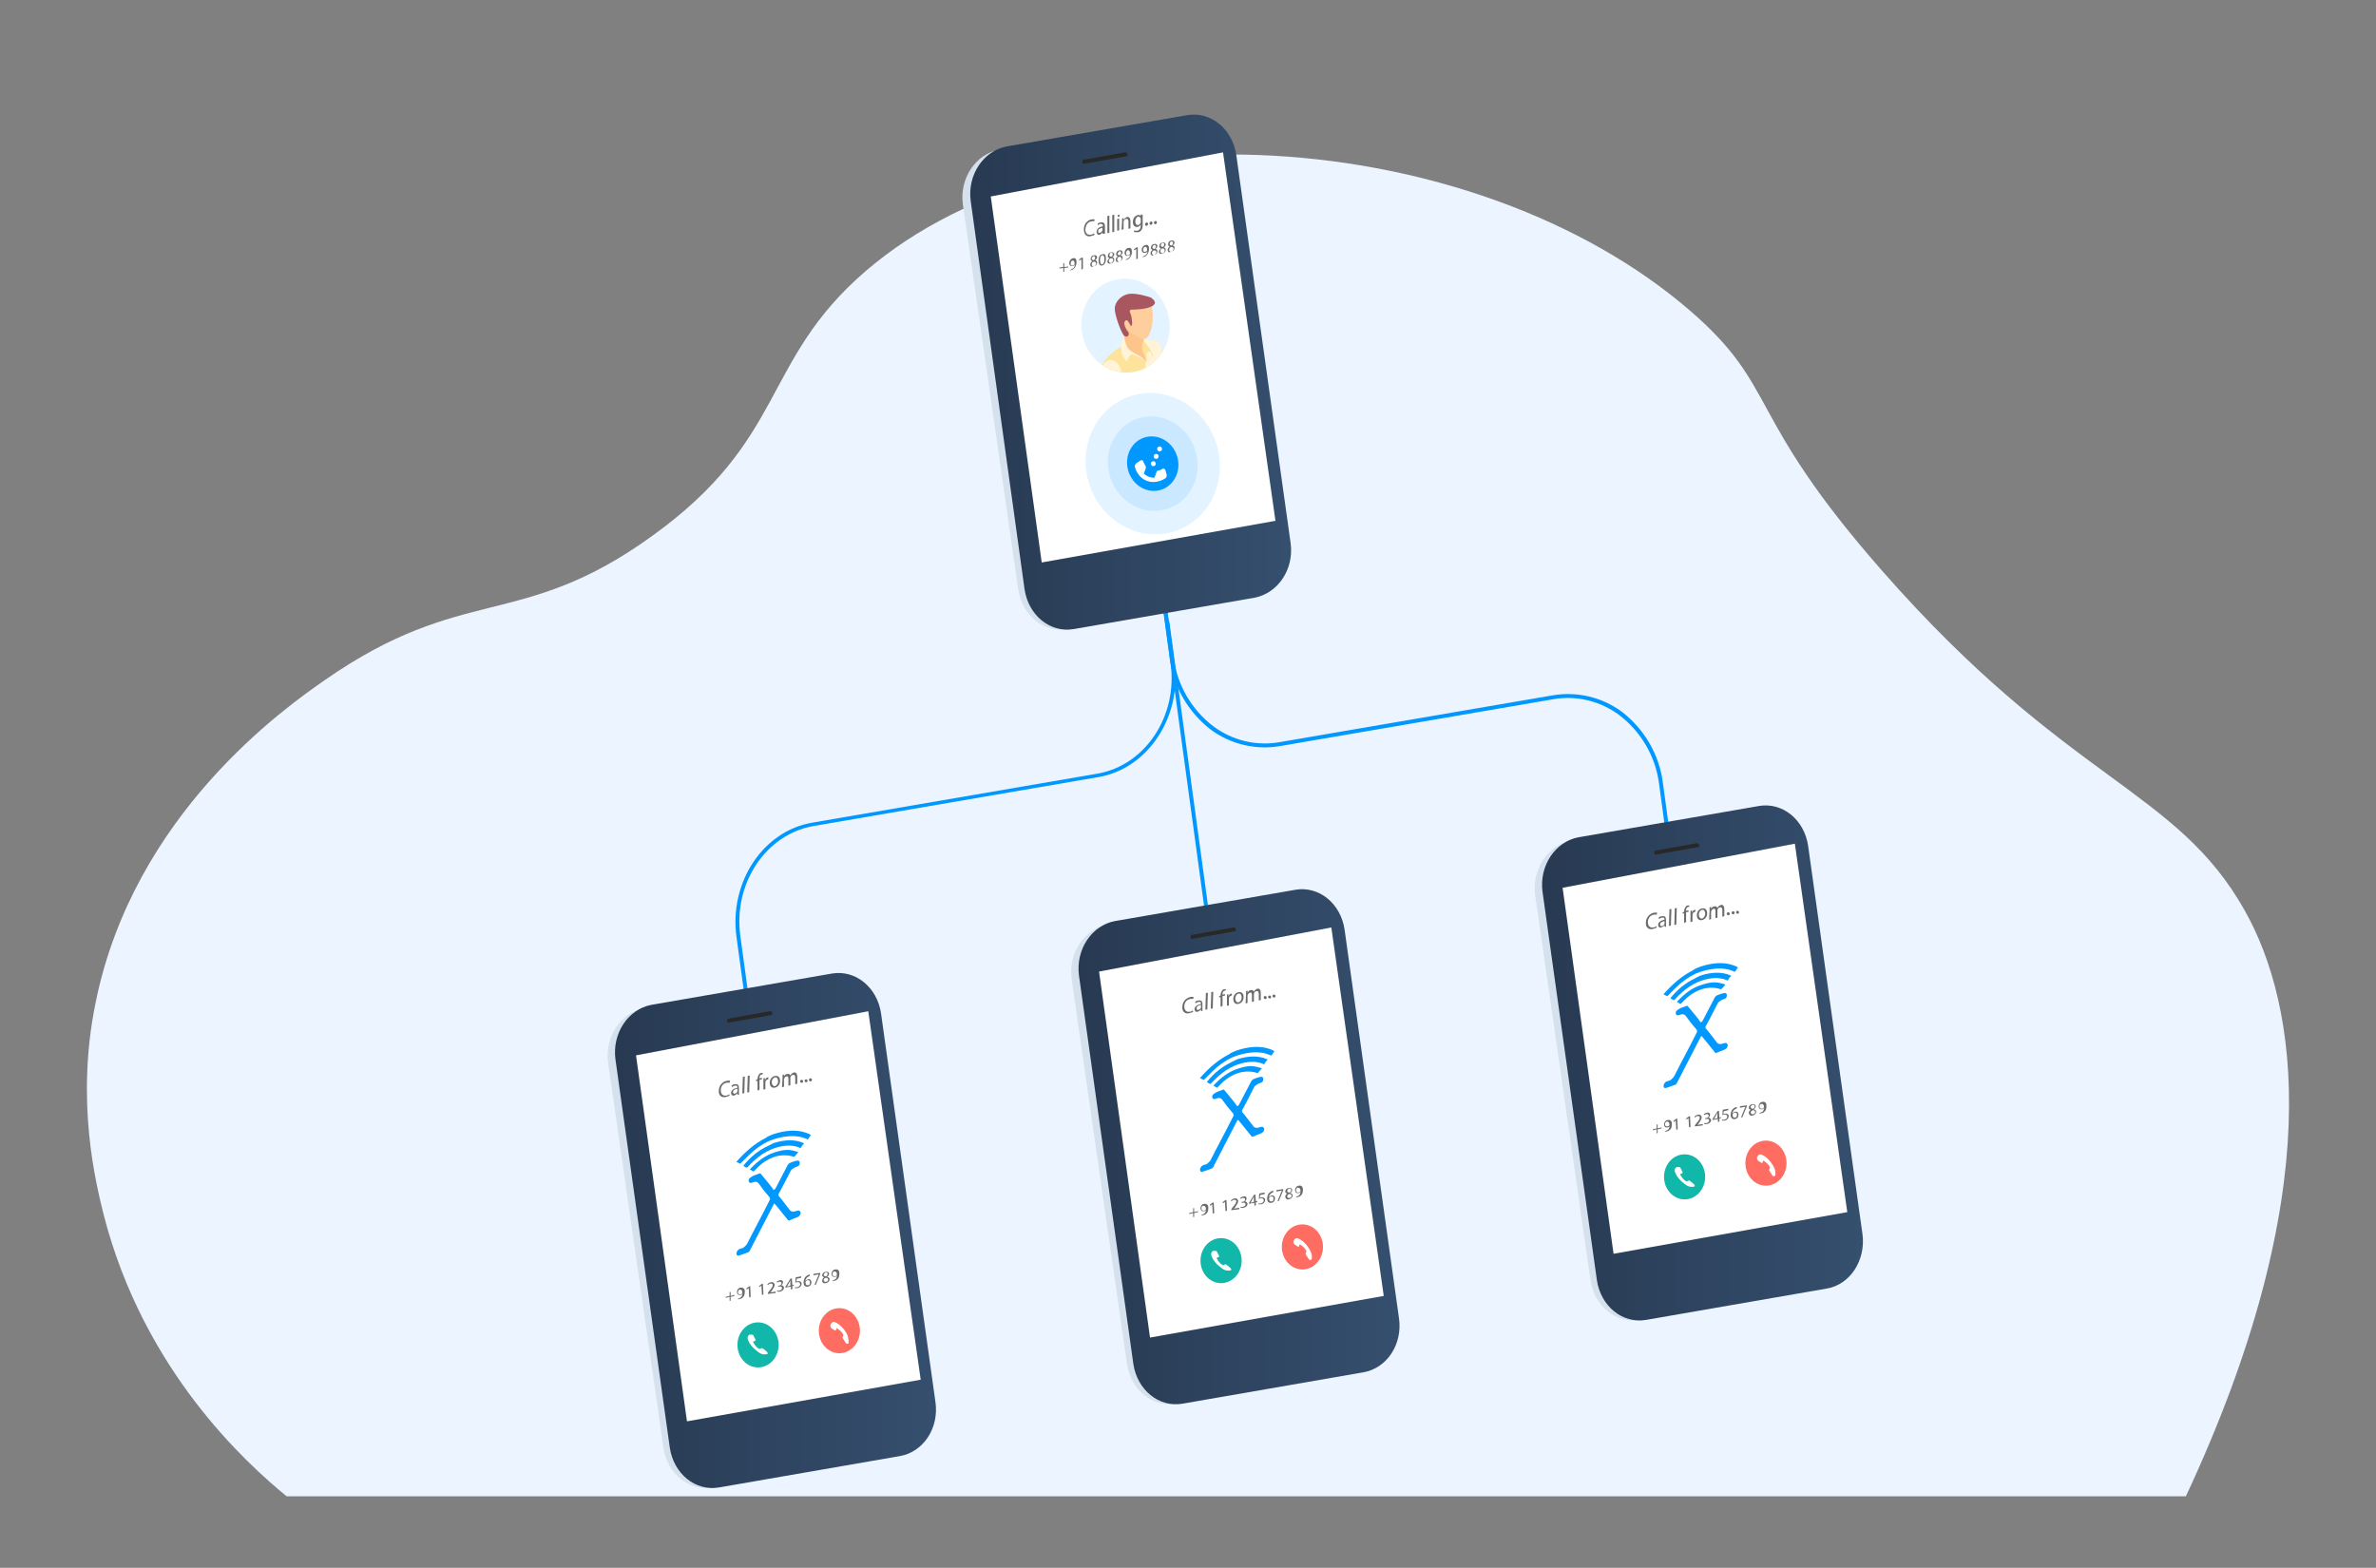 <?xml version="1.0" encoding="utf-8"?>
<!-- Generator: Adobe Illustrator 22.0.1, SVG Export Plug-In . SVG Version: 6.00 Build 0)  -->
<svg version="1.1" id="Layer_1" xmlns="http://www.w3.org/2000/svg" xmlns:xlink="http://www.w3.org/1999/xlink" x="0px" y="0px"
	 viewBox="0 0 484.9 320" style="enable-background:new 0 0 484.9 320;" xml:space="preserve">
<rect x="0" y="0" width="484.9" height="320" fill="#808080" stroke="none"/>
<style type="text/css">
	.st0{fill:none;}
	.st1{fill:#EBF4FF;}
	.st2{fill:#D6E1EE;}
	.st3{fill:#FAFCFF;}
	.st4{fill:#88CFFD;}
	.st5{fill:#FCB9E3;}
	.st6{fill:#0098FF;}
	.st7{fill:#FFFFFF;}
	.st8{fill:#FFD665;}
	.st9{fill:url(#SVGID_1_);}
	.st10{fill:#11B7A9;}
	.st11{fill:#FF6C62;}
	.st12{fill:#0298FE;}
	.st13{fill:#6B6B6B;}
	.st14{fill:#282828;}
	.st15{fill:url(#SVGID_2_);}
	.st16{fill:url(#SVGID_3_);}
	.st17{fill:url(#SVGID_4_);}
	.st18{opacity:0.11;fill:#0098FF;enable-background:new    ;}
	.st19{fill:#FFFFFF;stroke:#FFFFFF;stroke-width:0.239;stroke-miterlimit:10;}
	.st20{clip-path:url(#SVGID_6_);}
	.st21{clip-path:url(#SVGID_8_);}
	.st22{fill:#AFC8F0;}
	.st23{fill:#192535;}
	.st24{fill:#FEE39D;}
	.st25{fill:#FFF4D7;}
	.st26{fill:#FD8E87;}
	.st27{fill:#FEC58A;}
	.st28{fill:#FECE9C;}
	.st29{fill:#A85660;}
</style>
<g id="Layer_2_2_">
	<g id="Layer_1-2_1_">
		<polyline class="st0" points="0,320 0,0 484.9,0 484.9,320 		"/>
		<path class="st1" d="M58.5,305.4h387.6c29.1-62.3,22.8-100.3,12.1-119.4c-14-25.1-36.1-26.2-74-69.4c-28.3-32.2-21-37.4-39.3-53.2
			c-43.8-37.8-126.6-43.8-168.2-8.1c-21.5,18.5-15.9,34.3-43.9,54.3c-26.6,19.1-38.2,9.5-66.5,29.2c-7.9,5.5-39,27.2-46.8,65.9
			c-4.1,20,0,36.6,1.7,43.4C29.4,279.8,50.2,298.6,58.5,305.4z"/>
	</g>
</g>
<path class="st6" d="M157.3,242.6l-7-51.4c-1.5-11.1,5.4-21.6,15.5-23.3l58.2-10c9.7-1.7,16.4-11.7,14.9-22.5l-3.5-25.5l0.8-0.1
	l3.5,25.5c1.5,11.1-5.5,21.6-15.5,23.3l-58.2,10c-9.7,1.7-16.4,11.7-14.9,22.5l7,51.4L157.3,242.6z"/>
<path class="st6" d="M345.4,210.2l-6.8-50.1c-0.7-5.7-3.7-10.8-8.2-14.2c-3.8-2.8-8.6-4-13.3-3.2l-56,9.6c-4.9,0.8-9.9-0.4-13.9-3.3
	c-4.7-3.6-7.8-8.9-8.5-14.8l-3.3-24.3l0.8-0.1l3.3,24.3c0.7,5.7,3.7,10.8,8.2,14.2c3.8,2.8,8.6,4,13.3,3.2l56-9.6
	c4.9-0.8,9.9,0.4,13.9,3.3c4.7,3.6,7.8,8.9,8.5,14.8l6.8,50.1L345.4,210.2z"/>
<path class="st2" d="M182.3,297.2l-36.9,6.4c-4.8,0.8-9.2-2.8-10-8.1l-11.3-78.6c-0.7-5.3,2.6-10.2,7.3-11.1l36.9-6.4
	c4.8-0.8,9.2,2.8,10,8.1l11.3,78.6C190.4,291.5,187.1,296.4,182.3,297.2z"/>
<path class="st7" d="M254.6,118.1l-36.9,6.4c-4.8,0.8-9.2-2.8-10-8.1l-5.6-40.8c-0.7-5.3,2.6-10.2,7.3-11.1l36.9-6.4
	c4.8-0.8,9.2,2.8,10,8.1l5.6,40.8C262.7,112.3,259.4,117.3,254.6,118.1z"/>
<path class="st8" d="M223.6,97.7c-3.8-3.8-6.2-8.8-6.8-14.1c-0.4-2.8,0.8-5.7,3.1-7.4l0.5-0.3c1-0.7,2.3-0.5,3.1,0.3l4,4.2
	c0.8,0.9,1,2.3,0.3,3.4l-1.9,2.9c0.5,1.9,1.6,3.7,3,5.1L229,92c0.5,0.5,1,0.9,1.5,1.2l0.2,0.1c1.6,1.1,3.4,1.6,5.3,1.7l1.9-2.9
	c0.6-1,2-1.4,3-0.7l4.9,2.9c1,0.7,1.5,1.9,1.2,3.1l-0.1,0.6c-0.6,2.7-2.7,4.9-5.4,5.5l-0.4,0.1c-4.8,0.8-9.8-0.3-13.8-3l-0.3-0.2
	c-1.1-0.7-2.1-1.5-3-2.4L223.6,97.7z"/>
<linearGradient id="SVGID_1_" gradientUnits="userSpaceOnUse" x1="125.55" y1="251.219" x2="191.049" y2="251.219">
	<stop  offset="1.200000e-03" style="stop-color:#283A52"/>
	<stop  offset="1" style="stop-color:#354F6E"/>
</linearGradient>
<path class="st9" d="M183.6,297.2l-36.9,6.4c-4.8,0.8-9.2-2.8-10-8.1l-11.1-79.3c-0.7-5.3,2.6-10.2,7.3-11.1l36.9-6.4
	c4.8-0.8,9.2,2.8,10,8.1l11.1,79.3C191.7,291.5,188.4,296.4,183.6,297.2z"/>
<path class="st7" d="M187.9,281.6l-47.7,8.5l-10.4-74.7l47.4-9L187.9,281.6z"/>
<rect x="244.6" y="126.3" transform="matrix(0.991 -0.135 0.135 0.991 -21.622 34.737)" class="st6" width="0.8" height="100.6"/>
<ellipse class="st10" cx="154.7" cy="274.5" rx="4.2" ry="4.6"/>
<ellipse class="st11" cx="171.3" cy="271.6" rx="4.2" ry="4.6"/>
<path class="st7" d="M172.9,272.4c-0.6-1.2-1.5-2.1-2.4-2.5c-0.3-0.2-0.7-0.1-0.9,0.3c0,0,0,0.1-0.1,0.1l0,0.1
	c-0.1,0.2,0,0.4,0.1,0.6c0,0,0,0,0.1,0.1l0.6,0.4c0.1,0.1,0.2,0.1,0.3,0c0,0,0-0.1,0-0.1l0.1-0.2c0,0,0-0.1,0.1-0.1c0,0,0,0,0,0
	c0.5,0.3,1,0.7,1.3,1.3c0,0.1,0,0.1,0,0.2l-0.1,0.2c-0.1,0.2,0,0.4,0.1,0.5l0.5,0.8c0,0,0,0,0.1,0.1c0.1,0.1,0.3,0.1,0.4,0l0.1-0.1
	C173.2,273.5,173.1,272.9,172.9,272.4z"/>
<path class="st7" d="M156.4,276.4l0.1,0c0.2,0,0.2-0.2,0.1-0.4c0,0,0,0-0.1-0.1l-0.7-0.6c-0.1-0.1-0.3-0.2-0.5-0.1l-0.2,0.1
	c-0.1,0-0.1,0-0.2,0c-0.5-0.3-0.9-0.8-1.2-1.4c0,0,0,0,0,0c0,0,0-0.1,0.1-0.1l0.2-0.1c0,0,0.1,0,0.1,0c0.1-0.1,0.1-0.2,0.1-0.3
	l-0.4-0.7c0,0,0,0,0-0.1c-0.1-0.2-0.3-0.2-0.5-0.2l-0.1,0c-0.1,0-0.1,0-0.2,0c-0.3,0.1-0.5,0.5-0.4,0.9c0.3,1,1.1,1.9,2.2,2.7
	C155.3,276.4,155.9,276.5,156.4,276.4z"/>
<g>
	<path class="st12" d="M161.8,248.8c-0.2,0.1-0.5,0.2-0.7,0.3c-0.1,0.1-0.2,0-0.3-0.1c-0.9-1.1-1.8-2.2-2.6-3.2c0,0-0.1-0.1-0.1-0.1
		c-0.1-0.1-0.1,0-0.2,0.1c0,0.1-0.1,0.1-0.1,0.2c-1.6,3.1-3.2,6.2-4.8,9.3c-0.1,0.2-0.2,0.2-0.3,0.3c-0.6,0.2-1.1,0.4-1.7,0.6
		c-0.5,0.2-0.7,0-0.7-0.4c0-0.3,0.3-0.8,0.7-0.9c0.3-0.1,0.5-0.1,0.8-0.3c0.2-0.2,0.4-0.4,0.6-0.6c1.5-3,3.1-5.9,4.6-8.9
		c0.2-0.3,0.2-0.6,0-0.8c-0.8-0.9-1.5-1.8-2.2-2.8c-0.3-0.3-0.6-0.4-1.1-0.2c-0.1,0-0.2,0.1-0.3,0.1c-0.3,0.1-0.5,0-0.6-0.3
		c-0.1-0.3,0.1-0.6,0.4-0.8c0.2-0.1,0.3-0.2,0.5-0.3c0.4-0.2,0.9-0.3,1.3-0.5c0.1,0,0.2,0,0.2,0c0.8,1,1.7,2,2.5,3.1c0,0,0,0,0,0.1
		c0.2,0.2,0.4,0.2,0.6-0.2c0.8-1.6,1.7-3.2,2.5-4.8c0.1-0.1,0.2-0.2,0.3-0.3c0.5-0.2,1-0.4,1.5-0.5c0.4-0.1,0.7,0.1,0.6,0.6
		c0,0.3-0.2,0.5-0.5,0.6c-0.2,0.1-0.4,0.1-0.7,0.3c-0.3,0.2-0.6,0.4-0.7,0.7c-0.8,1.5-1.5,3-2.3,4.4c-0.2,0.3-0.2,0.5,0,0.7
		c0.8,0.9,1.5,1.9,2.2,2.8c0.3,0.3,0.6,0.4,1.2,0.2c0.1,0,0.2-0.1,0.4-0.1c0.3-0.1,0.6,0.1,0.6,0.5c0,0.3-0.3,0.7-0.6,0.8
		C162.3,248.6,162,248.7,161.8,248.8z"/>
	<path class="st12" d="M157.8,231.5c2.4-0.8,4.7-1,6.7-0.3c0.3,0.1,0.6,0.2,0.9,0.4c0.1,0.1,0.1,0.1,0,0.2c-0.2,0.2-0.3,0.4-0.4,0.6
		c-0.1,0.1-0.2,0.2-0.3,0.1c-1.1-0.5-2.3-0.7-3.6-0.6c-1.4,0.1-2.7,0.4-4.2,1c-1.5,0.7-2.9,1.7-4.2,3c-0.5,0.5-1,1-1.5,1.5
		c-0.1,0.1-0.1,0.1-0.2,0.1c-0.2-0.1-0.4-0.2-0.6-0.3c-0.1,0-0.1-0.1,0-0.2c1.7-1.9,3.6-3.6,5.8-4.7
		C156.7,231.9,157.3,231.7,157.8,231.5z"/>
	<path class="st12" d="M157.9,233.3c2.2-0.7,4.3-0.8,6.1,0c0.1,0,0.1,0.1,0,0.2c-0.2,0.2-0.4,0.4-0.5,0.7c-0.1,0.1-0.1,0.1-0.2,0.1
		c-1.3-0.6-2.8-0.6-4.4-0.2c-2.4,0.6-4.4,2-6.3,4.1c-0.1,0.1-0.2,0.2-0.3,0.1c-0.2-0.1-0.4-0.2-0.5-0.3c-0.1,0-0.1-0.1,0-0.2
		c1.4-1.7,3-3,4.9-3.9C157.1,233.7,157.5,233.5,157.9,233.3z"/>
	<path class="st12" d="M158.1,235.2c0.9-0.3,1.8-0.5,2.6-0.5c0.8,0,1.4,0.2,2.1,0.4c0.1,0,0.1,0.1,0,0.2c-0.2,0.2-0.4,0.5-0.6,0.7
		c-0.1,0.1-0.1,0.1-0.2,0.1c-0.9-0.3-1.9-0.4-3.1-0.2c-1.5,0.3-3,1.1-4.3,2.4c-0.2,0.2-0.5,0.5-0.7,0.7c-0.1,0.1-0.1,0.1-0.2,0.1
		c-0.2-0.1-0.4-0.3-0.6-0.4c-0.1,0-0.1-0.1,0-0.1C154.6,237,156.2,235.8,158.1,235.2z"/>
</g>
<g>
	<path class="st13" d="M148.9,223.6c-0.1,0.1-0.4,0.2-0.8,0.3c-0.8,0.2-1.5-0.3-1.4-1.3c0-1,0.7-1.8,1.6-2c0.4-0.1,0.6,0,0.7,0
		l-0.1,0.4c-0.1,0-0.4-0.1-0.6,0c-0.7,0.1-1.2,0.7-1.2,1.5c0,0.8,0.4,1.2,1.1,1.1c0.2,0,0.5-0.1,0.6-0.3L148.9,223.6z"/>
	<path class="st13" d="M150.5,223.4l0-0.3l0,0c-0.1,0.2-0.4,0.4-0.7,0.5c-0.4,0.1-0.6-0.2-0.6-0.5c0-0.6,0.5-0.9,1.3-1.1l0,0
		c0-0.2,0-0.5-0.5-0.4c-0.2,0-0.4,0.1-0.6,0.3l-0.1-0.3c0.2-0.2,0.4-0.3,0.7-0.3c0.7-0.1,0.8,0.3,0.8,0.8l0,0.9c0,0.2,0,0.4,0,0.5
		L150.5,223.4z M150.5,222.2c-0.4,0.1-0.9,0.2-0.9,0.7c0,0.3,0.2,0.4,0.4,0.3c0.3-0.1,0.5-0.3,0.5-0.5c0,0,0-0.1,0-0.1L150.5,222.2z
		"/>
	<path class="st13" d="M151.6,219.8l0.4-0.1l-0.1,3.4l-0.4,0.1L151.6,219.8z"/>
	<path class="st13" d="M152.6,219.6l0.4-0.1l-0.1,3.4l-0.4,0.1L152.6,219.6z"/>
	<path class="st13" d="M154.6,222.6l0-2l-0.3,0.1l0-0.3l0.3-0.1l0-0.1c0-0.3,0.1-0.6,0.3-0.9c0.1-0.2,0.3-0.3,0.5-0.3
		c0.1,0,0.3,0,0.3,0l-0.1,0.3c-0.1,0-0.1,0-0.2,0c-0.3,0.1-0.4,0.4-0.4,0.7l0,0.1l0.5-0.1l0,0.3l-0.5,0.1l0,2L154.6,222.6z"/>
	<path class="st13" d="M155.8,220.8c0-0.3,0-0.5,0-0.7l0.3-0.1l0,0.5l0,0c0.1-0.3,0.3-0.6,0.6-0.6c0,0,0.1,0,0.1,0l0,0.4
		c0,0-0.1,0-0.1,0c-0.3,0.1-0.5,0.3-0.5,0.6c0,0.1,0,0.1,0,0.2l0,1.2l-0.4,0.1L155.8,220.8z"/>
	<path class="st13" d="M159.2,220.6c0,0.9-0.6,1.3-1.1,1.4c-0.6,0.1-1-0.3-1-1c0-0.8,0.5-1.3,1.1-1.4
		C158.8,219.5,159.2,219.9,159.2,220.6z M157.5,220.9c0,0.5,0.3,0.8,0.6,0.8c0.4-0.1,0.7-0.5,0.7-1c0-0.4-0.2-0.9-0.6-0.8
		C157.7,220,157.5,220.5,157.5,220.9z"/>
	<path class="st13" d="M159.7,220c0-0.2,0-0.4,0-0.6l0.3-0.1l0,0.4l0,0c0.1-0.2,0.3-0.5,0.7-0.5c0.3-0.1,0.5,0.1,0.6,0.3l0,0
		c0.1-0.1,0.2-0.3,0.2-0.3c0.1-0.1,0.3-0.2,0.5-0.3c0.3-0.1,0.7,0.1,0.7,0.9l0,1.4l-0.4,0.1l0-1.3c0-0.4-0.1-0.7-0.5-0.6
		c-0.2,0-0.4,0.2-0.5,0.5c0,0.1,0,0.1,0,0.2l0,1.4l-0.4,0.1l0-1.4c0-0.4-0.1-0.6-0.4-0.5c-0.2,0-0.4,0.3-0.5,0.5c0,0.1,0,0.1,0,0.2
		l0,1.4l-0.4,0.1L159.7,220z"/>
	<path class="st13" d="M163.3,220.7c0-0.2,0.1-0.3,0.3-0.3s0.3,0.1,0.3,0.3c0,0.2-0.1,0.3-0.3,0.3
		C163.4,221,163.3,220.9,163.3,220.7z"/>
	<path class="st13" d="M164.2,220.6c0-0.2,0.1-0.3,0.3-0.3c0.2,0,0.3,0.1,0.3,0.3c0,0.2-0.1,0.3-0.3,0.3
		C164.3,220.9,164.2,220.7,164.2,220.6z"/>
	<path class="st13" d="M165.1,220.4c0-0.2,0.1-0.3,0.3-0.3c0.2,0,0.3,0.1,0.3,0.3c0,0.2-0.1,0.3-0.3,0.3
		C165.2,220.7,165.1,220.6,165.1,220.4z"/>
</g>
<g>
	<path class="st13" d="M149.1,263.7l0,0.8l0.8-0.2l0,0.2l-0.8,0.2l0,0.8l-0.2,0l0-0.8l-0.8,0.2l0-0.2l0.8-0.2l0-0.8L149.1,263.7z"/>
	<path class="st13" d="M150.5,265.1c0.1,0,0.1,0,0.3-0.1c0.2-0.1,0.4-0.2,0.5-0.3c0.1-0.2,0.2-0.4,0.3-0.7l0,0
		c-0.1,0.2-0.3,0.3-0.5,0.3c-0.4,0.1-0.7-0.2-0.7-0.6c0-0.4,0.3-0.9,0.8-0.9s0.8,0.2,0.8,0.8c0,0.5-0.1,0.9-0.3,1.1
		c-0.2,0.2-0.4,0.4-0.7,0.4c-0.1,0-0.2,0.1-0.3,0.1L150.5,265.1z M150.6,263.8c0,0.3,0.2,0.4,0.5,0.4c0.2,0,0.4-0.2,0.4-0.3
		c0,0,0-0.1,0-0.1c0-0.4-0.2-0.6-0.5-0.6C150.8,263.2,150.6,263.5,150.6,263.8z"/>
	<path class="st13" d="M152.8,262.9L152.8,262.9l-0.4,0.3l-0.1-0.2l0.5-0.4l0.3-0.1l0.1,2.2l-0.3,0.1L152.8,262.9z"/>
	<path class="st13" d="M155.4,262.4L155.4,262.4l-0.4,0.3l-0.1-0.2l0.5-0.4l0.3-0.1l0.1,2.2l-0.3,0.1L155.4,262.4z"/>
	<path class="st13" d="M156.7,264.1l0-0.2l0.2-0.3c0.6-0.7,0.8-1,0.8-1.3c0-0.2-0.1-0.4-0.5-0.3c-0.2,0-0.4,0.2-0.5,0.3l-0.1-0.2
		c0.2-0.2,0.4-0.3,0.7-0.4c0.5-0.1,0.7,0.2,0.8,0.5c0,0.4-0.3,0.8-0.7,1.4l-0.2,0.2l0,0l1.1-0.2l0,0.3L156.7,264.1z"/>
	<path class="st13" d="M158.6,263.4c0.1,0,0.3,0.1,0.5,0c0.4-0.1,0.5-0.3,0.5-0.5c0-0.3-0.3-0.4-0.6-0.3l-0.2,0l0-0.2l0.2,0
		c0.2,0,0.5-0.2,0.5-0.5c0-0.2-0.1-0.3-0.4-0.3c-0.2,0-0.4,0.1-0.5,0.2l-0.1-0.2c0.1-0.1,0.4-0.2,0.6-0.3c0.5-0.1,0.7,0.1,0.7,0.4
		c0,0.2-0.1,0.5-0.4,0.6l0,0c0.3,0,0.5,0.2,0.6,0.5c0,0.4-0.3,0.7-0.8,0.8c-0.3,0.1-0.5,0-0.6,0L158.6,263.4z"/>
	<path class="st13" d="M161.4,263.2l0-0.6l-1.1,0.2l0-0.2l1-1.6l0.3-0.1l0.1,1.4l0.3-0.1l0,0.2l-0.3,0.1l0,0.6L161.4,263.2z
		 M161.3,262.4l0-0.7c0-0.1,0-0.2,0-0.4l0,0c-0.1,0.1-0.1,0.3-0.2,0.4l-0.5,0.9l0,0L161.3,262.4z"/>
	<path class="st13" d="M163.5,260.8l-0.9,0.2l-0.1,0.6c0.1,0,0.1,0,0.2-0.1c0.2,0,0.4,0,0.5,0c0.2,0.1,0.4,0.2,0.4,0.5
		c0,0.4-0.3,0.8-0.8,0.9c-0.3,0-0.5,0-0.6,0l0.1-0.2c0.1,0,0.3,0.1,0.5,0c0.3-0.1,0.5-0.3,0.5-0.6c0-0.3-0.2-0.5-0.7-0.4
		c-0.1,0-0.2,0.1-0.3,0.1l0.1-1.1l1.1-0.2L163.5,260.8z"/>
	<path class="st13" d="M165.3,260.4c-0.1,0-0.1,0-0.2,0.1c-0.5,0.2-0.7,0.6-0.8,1l0,0c0.1-0.2,0.3-0.3,0.6-0.4
		c0.4-0.1,0.7,0.2,0.7,0.6c0,0.4-0.2,0.8-0.7,0.9c-0.5,0.1-0.9-0.2-0.9-0.8c0-0.4,0.1-0.8,0.3-1.1c0.2-0.2,0.4-0.4,0.7-0.5
		c0.1,0,0.2-0.1,0.2-0.1L165.3,260.4z M165.3,261.7c0-0.3-0.2-0.5-0.5-0.4c-0.2,0-0.4,0.2-0.4,0.4c0,0,0,0.1,0,0.1
		c0,0.4,0.2,0.6,0.6,0.5C165.2,262.3,165.3,262.1,165.3,261.7z"/>
	<path class="st13" d="M167.4,259.8l0,0.2l-0.9,2.2l-0.3,0.1l0.9-2.2l0,0l-1.1,0.2l0-0.3L167.4,259.8z"/>
	<path class="st13" d="M167.8,261.4c0-0.3,0.1-0.5,0.4-0.7l0,0c-0.3-0.1-0.4-0.2-0.4-0.4c0-0.4,0.3-0.7,0.7-0.7
		c0.5-0.1,0.7,0.1,0.7,0.4c0,0.2-0.1,0.4-0.4,0.6l0,0c0.3,0.1,0.5,0.2,0.5,0.5c0,0.4-0.3,0.7-0.8,0.8
		C168.1,262,167.8,261.8,167.8,261.4z M169,261.2c0-0.3-0.2-0.4-0.5-0.4c-0.3,0.1-0.4,0.3-0.4,0.5c0,0.2,0.2,0.4,0.5,0.3
		C168.9,261.6,169,261.4,169,261.2z M168.1,260.2c0,0.2,0.2,0.3,0.5,0.3c0.2-0.1,0.3-0.3,0.3-0.5c0-0.2-0.1-0.3-0.4-0.3
		C168.2,259.9,168.1,260,168.1,260.2z"/>
	<path class="st13" d="M169.8,261.4c0.1,0,0.1,0,0.3-0.1c0.2-0.1,0.4-0.2,0.5-0.3c0.1-0.2,0.2-0.4,0.3-0.7l0,0
		c-0.1,0.2-0.3,0.3-0.5,0.3c-0.4,0.1-0.7-0.2-0.7-0.6c0-0.4,0.3-0.9,0.8-0.9c0.5-0.1,0.8,0.2,0.8,0.8c0,0.5-0.1,0.9-0.3,1.1
		c-0.2,0.2-0.4,0.4-0.7,0.4c-0.1,0-0.2,0.1-0.3,0.1L169.8,261.4z M169.9,260.1c0,0.3,0.2,0.4,0.5,0.4c0.2,0,0.4-0.2,0.4-0.3
		c0,0,0-0.1,0-0.1c0-0.4-0.2-0.6-0.5-0.6C170,259.5,169.9,259.8,169.9,260.1z"/>
</g>
<path class="st14" d="M157.1,206.4l-8.4,1.5c-0.2,0-0.4,0.2-0.3,0.5l0,0c0,0.2,0.2,0.4,0.5,0.3l8.4-1.5c0.2,0,0.4-0.2,0.3-0.5l0,0
	C157.6,206.5,157.4,206.3,157.1,206.4z"/>
<path class="st2" d="M276.9,280.1l-36.9,6.4c-4.8,0.8-9.2-2.8-10-8.1l-11.3-78.6c-0.7-5.3,2.6-10.2,7.3-11.1l36.9-6.4
	c4.8-0.8,9.2,2.8,10,8.1l11.3,78.6C285,274.4,281.7,279.3,276.9,280.1z"/>
<linearGradient id="SVGID_2_" gradientUnits="userSpaceOnUse" x1="220.139" y1="234.107" x2="285.638" y2="234.107">
	<stop  offset="1.200000e-03" style="stop-color:#283A52"/>
	<stop  offset="1" style="stop-color:#354F6E"/>
</linearGradient>
<path class="st15" d="M278.2,280.1l-36.9,6.4c-4.8,0.8-9.2-2.8-10-8.1l-11.1-79.3c-0.7-5.3,2.6-10.2,7.3-11.1l36.9-6.4
	c4.8-0.8,9.2,2.8,10,8.1l11.1,79.3C286.3,274.4,283,279.3,278.2,280.1z"/>
<path class="st7" d="M282.4,264.5l-47.7,8.5l-10.4-74.7l47.4-9L282.4,264.5z"/>
<ellipse class="st10" cx="249.2" cy="257.3" rx="4.2" ry="4.6"/>
<ellipse class="st11" cx="265.8" cy="254.5" rx="4.2" ry="4.6"/>
<path class="st7" d="M267.4,255.3c-0.6-1.2-1.5-2.1-2.4-2.5c-0.3-0.2-0.7-0.1-0.9,0.3c0,0,0,0.1-0.1,0.1l0,0.1
	c-0.1,0.2,0,0.4,0.1,0.6c0,0,0,0,0.1,0.1l0.6,0.4c0.1,0.1,0.2,0.1,0.3,0c0,0,0-0.1,0-0.1l0.1-0.2c0,0,0-0.1,0.1-0.1c0,0,0,0,0,0
	c0.5,0.3,1,0.7,1.3,1.3c0,0.1,0,0.1,0,0.2l-0.1,0.2c-0.1,0.2,0,0.4,0.1,0.5l0.5,0.8c0,0,0,0,0.1,0.1c0.1,0.1,0.3,0.1,0.4,0l0.1-0.1
	C267.8,256.4,267.7,255.8,267.4,255.3z"/>
<path class="st7" d="M251,259.3l0.1,0c0.2,0,0.2-0.2,0.1-0.4c0,0,0,0-0.1-0.1l-0.7-0.6c-0.1-0.1-0.3-0.2-0.5-0.1l-0.2,0.1
	c-0.1,0-0.1,0-0.2,0c-0.5-0.3-0.9-0.8-1.2-1.4c0,0,0,0,0,0c0,0,0-0.1,0.1-0.1l0.2-0.1c0,0,0.1,0,0.1,0c0.1-0.1,0.1-0.2,0.1-0.3
	l-0.4-0.7c0,0,0,0,0-0.1c-0.1-0.2-0.3-0.2-0.5-0.2l-0.1,0c-0.1,0-0.1,0-0.2,0c-0.3,0.1-0.5,0.5-0.4,0.9c0.3,1,1.1,1.9,2.2,2.7
	C249.9,259.3,250.5,259.4,251,259.3z"/>
<g>
	<path class="st12" d="M256.4,231.7c-0.2,0.1-0.5,0.2-0.7,0.3c-0.1,0.1-0.2,0-0.3-0.1c-0.9-1.1-1.8-2.2-2.6-3.2c0,0-0.1-0.1-0.1-0.1
		c-0.1-0.1-0.1,0-0.2,0.1c0,0.1-0.1,0.1-0.1,0.2c-1.6,3.1-3.2,6.2-4.8,9.3c-0.1,0.2-0.2,0.2-0.3,0.3c-0.6,0.2-1.1,0.4-1.7,0.6
		c-0.5,0.2-0.7,0-0.7-0.4c0-0.3,0.3-0.8,0.7-0.9c0.3-0.1,0.5-0.1,0.8-0.3c0.2-0.2,0.4-0.4,0.6-0.6c1.5-3,3.1-5.9,4.6-8.9
		c0.2-0.3,0.2-0.6,0-0.8c-0.8-0.9-1.5-1.8-2.2-2.8c-0.3-0.3-0.6-0.4-1.1-0.2c-0.1,0-0.2,0.1-0.3,0.1c-0.3,0.1-0.5,0-0.6-0.3
		c-0.1-0.3,0.1-0.6,0.4-0.8c0.2-0.1,0.3-0.2,0.5-0.3c0.4-0.2,0.9-0.3,1.3-0.5c0.1,0,0.2,0,0.2,0c0.8,1,1.7,2,2.5,3.1c0,0,0,0,0,0.1
		c0.2,0.2,0.4,0.2,0.6-0.2c0.8-1.6,1.7-3.2,2.5-4.8c0.1-0.1,0.2-0.2,0.3-0.3c0.5-0.2,1-0.4,1.5-0.5c0.4-0.1,0.7,0.1,0.6,0.6
		c0,0.3-0.2,0.5-0.5,0.6c-0.2,0.1-0.4,0.1-0.7,0.3c-0.3,0.2-0.6,0.4-0.7,0.7c-0.8,1.5-1.5,3-2.3,4.4c-0.2,0.3-0.2,0.5,0,0.7
		c0.8,0.9,1.5,1.9,2.2,2.8c0.3,0.3,0.6,0.4,1.2,0.2c0.1,0,0.2-0.1,0.4-0.1c0.3-0.1,0.6,0.1,0.6,0.5c0,0.3-0.3,0.7-0.6,0.8
		C256.9,231.5,256.6,231.6,256.4,231.7z"/>
	<path class="st12" d="M252.4,214.4c2.4-0.8,4.7-1,6.7-0.3c0.3,0.1,0.6,0.2,0.9,0.4c0.1,0.1,0.1,0.1,0,0.2c-0.2,0.2-0.3,0.4-0.4,0.6
		c-0.1,0.1-0.2,0.2-0.3,0.1c-1.1-0.5-2.3-0.7-3.6-0.6c-1.4,0.1-2.7,0.4-4.2,1c-1.5,0.7-2.9,1.7-4.2,3c-0.5,0.5-1,1-1.5,1.5
		c-0.1,0.1-0.1,0.1-0.2,0.1c-0.2-0.1-0.4-0.2-0.6-0.3c-0.1,0-0.1-0.1,0-0.2c1.7-1.9,3.6-3.6,5.8-4.7
		C251.3,214.8,251.9,214.6,252.4,214.4z"/>
	<path class="st12" d="M252.5,216.2c2.2-0.7,4.3-0.8,6.1,0c0.1,0,0.1,0.1,0,0.2c-0.2,0.2-0.4,0.4-0.5,0.7c-0.1,0.1-0.1,0.1-0.2,0.1
		c-1.3-0.6-2.8-0.6-4.4-0.2c-2.4,0.6-4.4,2-6.3,4.1c-0.1,0.1-0.2,0.2-0.3,0.1c-0.2-0.1-0.4-0.2-0.5-0.3c-0.1,0-0.1-0.1,0-0.2
		c1.4-1.7,3-3,4.9-3.9C251.7,216.6,252,216.4,252.5,216.2z"/>
	<path class="st12" d="M252.7,218.1c0.9-0.3,1.8-0.5,2.6-0.5c0.8,0,1.4,0.2,2.1,0.4c0.1,0,0.1,0.1,0,0.2c-0.2,0.2-0.4,0.5-0.6,0.7
		c-0.1,0.1-0.1,0.1-0.2,0.1c-0.9-0.3-1.9-0.4-3.1-0.2c-1.5,0.3-3,1.1-4.3,2.4c-0.2,0.2-0.5,0.5-0.7,0.7c-0.1,0.1-0.1,0.1-0.2,0.1
		c-0.2-0.1-0.4-0.3-0.6-0.4c-0.1,0-0.1-0.1,0-0.1C249.2,219.9,250.8,218.7,252.7,218.1z"/>
</g>
<g>
	<path class="st13" d="M243.5,206.5c-0.1,0.1-0.4,0.2-0.8,0.3c-0.8,0.2-1.5-0.3-1.4-1.3c0-1,0.7-1.8,1.6-2c0.4-0.1,0.6,0,0.7,0
		l-0.1,0.4c-0.1,0-0.4-0.1-0.6,0c-0.7,0.1-1.2,0.7-1.2,1.5c0,0.8,0.4,1.2,1.1,1.1c0.2,0,0.5-0.1,0.6-0.3L243.5,206.5z"/>
	<path class="st13" d="M245.1,206.3l0-0.3l0,0c-0.1,0.2-0.4,0.4-0.7,0.5c-0.4,0.1-0.6-0.2-0.6-0.5c0-0.6,0.5-0.9,1.3-1.1l0,0
		c0-0.2,0-0.5-0.5-0.4c-0.2,0-0.4,0.1-0.6,0.3l-0.1-0.3c0.2-0.2,0.4-0.3,0.7-0.3c0.7-0.1,0.8,0.3,0.8,0.8l0,0.9c0,0.2,0,0.4,0,0.5
		L245.1,206.3z M245.1,205.1c-0.4,0.1-0.9,0.2-0.9,0.7c0,0.3,0.2,0.4,0.4,0.3c0.3-0.1,0.5-0.3,0.5-0.5c0,0,0-0.1,0-0.1L245.1,205.1z
		"/>
	<path class="st13" d="M246.1,202.7l0.4-0.1l-0.1,3.4l-0.4,0.1L246.1,202.7z"/>
	<path class="st13" d="M247.2,202.5l0.4-0.1l-0.1,3.4l-0.4,0.1L247.2,202.5z"/>
	<path class="st13" d="M249.1,205.5l0-2l-0.3,0.1l0-0.3l0.3-0.1l0-0.1c0-0.3,0.1-0.6,0.3-0.9c0.1-0.2,0.3-0.3,0.5-0.3
		c0.1,0,0.3,0,0.3,0l-0.1,0.3c-0.1,0-0.1,0-0.2,0c-0.3,0.1-0.4,0.4-0.4,0.7l0,0.1l0.5-0.1l0,0.3l-0.5,0.1l0,2L249.1,205.5z"/>
	<path class="st13" d="M250.4,203.7c0-0.3,0-0.5,0-0.7l0.3-0.1l0,0.5l0,0c0.1-0.3,0.3-0.6,0.6-0.6c0,0,0.1,0,0.1,0l0,0.4
		c0,0-0.1,0-0.1,0c-0.3,0.1-0.5,0.3-0.5,0.6c0,0.1,0,0.1,0,0.2l0,1.2l-0.4,0.1L250.4,203.7z"/>
	<path class="st13" d="M253.8,203.5c0,0.9-0.6,1.3-1.1,1.4c-0.6,0.1-1-0.3-1-1c0-0.8,0.5-1.3,1.1-1.4
		C253.4,202.4,253.8,202.8,253.8,203.5z M252.1,203.8c0,0.5,0.3,0.8,0.6,0.8c0.4-0.1,0.7-0.5,0.7-1c0-0.4-0.2-0.9-0.6-0.8
		C252.3,202.9,252.1,203.4,252.1,203.8z"/>
	<path class="st13" d="M254.3,202.9c0-0.2,0-0.4,0-0.6l0.3-0.1l0,0.4l0,0c0.1-0.2,0.3-0.5,0.7-0.5c0.3-0.1,0.5,0.1,0.6,0.3l0,0
		c0.1-0.1,0.2-0.3,0.2-0.3c0.1-0.1,0.3-0.2,0.5-0.3c0.3-0.1,0.7,0.1,0.7,0.9l0,1.4l-0.4,0.1l0-1.3c0-0.4-0.1-0.7-0.5-0.6
		c-0.2,0-0.4,0.2-0.5,0.5c0,0.1,0,0.1,0,0.2l0,1.4l-0.4,0.1l0-1.4c0-0.4-0.1-0.6-0.4-0.5c-0.2,0-0.4,0.3-0.5,0.5c0,0.1,0,0.1,0,0.2
		l0,1.4l-0.4,0.1L254.3,202.9z"/>
	<path class="st13" d="M257.9,203.6c0-0.2,0.1-0.3,0.3-0.3c0.2,0,0.3,0.1,0.3,0.3c0,0.2-0.1,0.3-0.3,0.3
		C258,203.9,257.9,203.8,257.9,203.6z"/>
	<path class="st13" d="M258.8,203.5c0-0.2,0.1-0.3,0.3-0.3s0.3,0.1,0.3,0.3c0,0.2-0.1,0.3-0.3,0.3
		C258.9,203.7,258.8,203.6,258.8,203.5z"/>
	<path class="st13" d="M259.7,203.3c0-0.2,0.1-0.3,0.3-0.3c0.2,0,0.3,0.1,0.3,0.3c0,0.2-0.1,0.3-0.3,0.3
		C259.8,203.6,259.7,203.5,259.7,203.3z"/>
</g>
<g>
	<path class="st13" d="M243.7,246.6l0,0.8l0.8-0.2l0,0.2l-0.8,0.2l0,0.8l-0.2,0l0-0.8l-0.8,0.2l0-0.2l0.8-0.2l0-0.8L243.7,246.6z"/>
	<path class="st13" d="M245.1,248c0.1,0,0.1,0,0.3-0.1c0.2-0.1,0.4-0.2,0.5-0.3c0.1-0.2,0.2-0.4,0.3-0.7l0,0
		c-0.1,0.2-0.3,0.3-0.5,0.3c-0.4,0.1-0.7-0.2-0.7-0.6c0-0.4,0.3-0.9,0.8-0.9s0.8,0.2,0.8,0.8c0,0.5-0.1,0.9-0.3,1.1
		c-0.2,0.2-0.4,0.4-0.7,0.4c-0.1,0-0.2,0.1-0.3,0.1L245.1,248z M245.2,246.7c0,0.3,0.2,0.4,0.5,0.4c0.2,0,0.4-0.2,0.4-0.3
		c0,0,0-0.1,0-0.1c0-0.4-0.2-0.6-0.5-0.6C245.3,246.1,245.2,246.3,245.2,246.7z"/>
	<path class="st13" d="M247.4,245.8L247.4,245.8l-0.4,0.3l-0.1-0.2l0.5-0.4l0.3-0.1l0.1,2.2l-0.3,0.1L247.4,245.8z"/>
	<path class="st13" d="M250,245.3L250,245.3l-0.4,0.3l-0.1-0.2l0.5-0.4l0.3-0.1l0.1,2.2l-0.3,0.1L250,245.3z"/>
	<path class="st13" d="M251.3,247l0-0.2l0.2-0.3c0.6-0.7,0.8-1,0.8-1.3c0-0.2-0.1-0.4-0.5-0.3c-0.2,0-0.4,0.2-0.5,0.3l-0.1-0.2
		c0.2-0.2,0.4-0.3,0.7-0.4c0.5-0.1,0.7,0.2,0.8,0.5c0,0.4-0.3,0.8-0.7,1.4l-0.2,0.2l0,0l1.1-0.2l0,0.3L251.3,247z"/>
	<path class="st13" d="M253.2,246.3c0.1,0,0.3,0.1,0.5,0c0.4-0.1,0.5-0.3,0.5-0.5c0-0.3-0.3-0.4-0.6-0.3l-0.2,0l0-0.2l0.2,0
		c0.2,0,0.5-0.2,0.5-0.5c0-0.2-0.1-0.3-0.4-0.3c-0.2,0-0.4,0.1-0.5,0.2l-0.1-0.2c0.1-0.1,0.4-0.2,0.6-0.3c0.5-0.1,0.7,0.1,0.7,0.4
		c0,0.2-0.1,0.5-0.4,0.6l0,0c0.3,0,0.5,0.2,0.6,0.5c0,0.4-0.3,0.7-0.8,0.8c-0.3,0.1-0.5,0-0.6,0L253.2,246.3z"/>
	<path class="st13" d="M256,246.1l0-0.6l-1.1,0.2l0-0.2l1-1.6l0.3-0.1l0.1,1.4l0.3-0.1l0,0.2l-0.3,0.1l0,0.6L256,246.1z
		 M255.9,245.3l0-0.7c0-0.1,0-0.2,0-0.4l0,0c-0.1,0.1-0.1,0.3-0.2,0.4l-0.5,0.9l0,0L255.9,245.3z"/>
	<path class="st13" d="M258.1,243.7l-0.9,0.2l-0.1,0.6c0.1,0,0.1,0,0.2-0.1c0.2,0,0.4,0,0.5,0c0.2,0.1,0.4,0.2,0.4,0.5
		c0,0.4-0.3,0.8-0.8,0.9c-0.3,0-0.5,0-0.6,0l0.1-0.2c0.1,0,0.3,0.1,0.5,0c0.3-0.1,0.5-0.3,0.5-0.6c0-0.3-0.2-0.5-0.7-0.4
		c-0.1,0-0.2,0.1-0.3,0.1l0.1-1.1l1.1-0.2L258.1,243.7z"/>
	<path class="st13" d="M259.9,243.3c-0.1,0-0.1,0-0.2,0.1c-0.5,0.2-0.7,0.6-0.8,1l0,0c0.1-0.2,0.3-0.3,0.6-0.4
		c0.4-0.1,0.7,0.2,0.7,0.6c0,0.4-0.2,0.8-0.7,0.9c-0.5,0.1-0.9-0.2-0.9-0.8c0-0.4,0.1-0.8,0.3-1.1c0.2-0.2,0.4-0.4,0.7-0.5
		c0.1,0,0.2-0.1,0.2-0.1L259.9,243.3z M259.9,244.6c0-0.3-0.2-0.5-0.5-0.4c-0.2,0-0.4,0.2-0.4,0.4c0,0,0,0.1,0,0.1
		c0,0.4,0.2,0.6,0.6,0.5C259.8,245.2,259.9,245,259.9,244.6z"/>
	<path class="st13" d="M261.9,242.7l0,0.2l-0.9,2.2l-0.3,0.1l0.9-2.2l0,0l-1.1,0.2l0-0.3L261.9,242.7z"/>
	<path class="st13" d="M262.3,244.3c0-0.3,0.1-0.5,0.4-0.7l0,0c-0.3-0.1-0.4-0.2-0.4-0.4c0-0.4,0.3-0.7,0.7-0.7
		c0.5-0.1,0.7,0.1,0.7,0.4c0,0.2-0.1,0.4-0.4,0.6l0,0c0.3,0.1,0.5,0.2,0.5,0.5c0,0.4-0.3,0.7-0.8,0.8
		C262.7,244.9,262.4,244.7,262.3,244.3z M263.6,244.1c0-0.3-0.2-0.4-0.5-0.4c-0.3,0.1-0.4,0.3-0.4,0.5c0,0.2,0.2,0.4,0.5,0.3
		C263.4,244.5,263.6,244.3,263.6,244.1z M262.7,243.1c0,0.2,0.2,0.3,0.5,0.3c0.2-0.1,0.3-0.3,0.3-0.5c0-0.2-0.1-0.3-0.4-0.3
		C262.8,242.7,262.7,242.9,262.7,243.1z"/>
	<path class="st13" d="M264.4,244.3c0.1,0,0.1,0,0.3-0.1c0.2-0.1,0.4-0.2,0.5-0.3c0.1-0.2,0.2-0.4,0.3-0.7l0,0
		c-0.1,0.2-0.3,0.3-0.5,0.3c-0.4,0.1-0.7-0.2-0.7-0.6c0-0.4,0.3-0.9,0.8-0.9c0.5-0.1,0.8,0.2,0.8,0.8c0,0.5-0.1,0.9-0.3,1.1
		c-0.2,0.2-0.4,0.4-0.7,0.4c-0.1,0-0.2,0.1-0.3,0.1L264.4,244.3z M264.5,243c0,0.3,0.2,0.4,0.5,0.4c0.2,0,0.4-0.2,0.4-0.3
		c0,0,0-0.1,0-0.1c0-0.4-0.2-0.6-0.5-0.6C264.6,242.4,264.5,242.7,264.5,243z"/>
</g>
<path class="st14" d="M251.7,189.3l-8.4,1.5c-0.2,0-0.4,0.2-0.3,0.5l0,0c0,0.2,0.2,0.4,0.5,0.3l8.4-1.5c0.2,0,0.4-0.2,0.3-0.5v0
	C252.1,189.4,251.9,189.2,251.7,189.3z"/>
<path class="st2" d="M371.5,263l-36.9,6.4c-4.8,0.8-9.2-2.8-10-8.1l-11.3-78.6c-0.7-5.3,2.6-10.2,7.3-11.1l36.9-6.4
	c4.8-0.8,9.2,2.8,10,8.1l11.3,78.6C379.5,257.2,376.3,262.2,371.5,263z"/>
<linearGradient id="SVGID_3_" gradientUnits="userSpaceOnUse" x1="314.728" y1="216.994" x2="380.227" y2="216.994">
	<stop  offset="1.200000e-03" style="stop-color:#283A52"/>
	<stop  offset="1" style="stop-color:#354F6E"/>
</linearGradient>
<path class="st16" d="M372.8,263l-36.9,6.4c-4.8,0.8-9.2-2.8-10-8.1L314.8,182c-0.7-5.3,2.6-10.2,7.3-11.1l36.9-6.4
	c4.8-0.8,9.2,2.8,10,8.1l11.1,79.3C380.8,257.2,377.6,262.2,372.8,263z"/>
<path class="st7" d="M377,247.4l-47.7,8.5l-10.4-74.7l47.4-9L377,247.4z"/>
<ellipse class="st10" cx="343.8" cy="240.2" rx="4.2" ry="4.6"/>
<ellipse class="st11" cx="360.4" cy="237.4" rx="4.2" ry="4.6"/>
<path class="st7" d="M362,238.2c-0.6-1.2-1.5-2.1-2.4-2.5c-0.3-0.2-0.7-0.1-0.9,0.3c0,0,0,0.1-0.1,0.1l0,0.1c-0.1,0.2,0,0.4,0.1,0.6
	c0,0,0,0,0.1,0.1l0.6,0.4c0.1,0.1,0.2,0.1,0.3,0c0,0,0-0.1,0-0.1l0.1-0.2c0,0,0-0.1,0.1-0.1c0,0,0,0,0,0c0.5,0.3,1,0.7,1.3,1.3
	c0,0.1,0,0.1,0,0.2l-0.1,0.2c-0.1,0.2,0,0.4,0.1,0.5l0.5,0.8c0,0,0,0,0.1,0.1c0.1,0.1,0.3,0.1,0.4,0l0.1-0.1
	C362.4,239.3,362.3,238.7,362,238.2z"/>
<path class="st7" d="M345.6,242.2l0.1,0c0.2,0,0.2-0.2,0.1-0.4c0,0,0,0-0.1-0.1l-0.7-0.6c-0.1-0.1-0.3-0.2-0.5-0.1l-0.2,0.1
	c-0.1,0-0.1,0-0.2,0c-0.5-0.3-0.9-0.8-1.2-1.4c0,0,0,0,0,0c0,0,0-0.1,0.1-0.1l0.2-0.1c0,0,0.1,0,0.1,0c0.1-0.1,0.1-0.2,0.1-0.3
	l-0.4-0.7c0,0,0,0,0-0.1c-0.1-0.2-0.3-0.2-0.5-0.2l-0.1,0c-0.1,0-0.1,0-0.2,0c-0.3,0.1-0.5,0.5-0.4,0.9c0.3,1,1.1,1.9,2.2,2.7
	C344.5,242.2,345.1,242.3,345.6,242.2z"/>
<g>
	<path class="st12" d="M351,214.6c-0.2,0.1-0.5,0.2-0.7,0.3c-0.1,0.1-0.2,0-0.3-0.1c-0.9-1.1-1.8-2.2-2.6-3.2c0,0-0.1-0.1-0.1-0.1
		c-0.1-0.1-0.1,0-0.2,0.1c0,0.1-0.1,0.1-0.1,0.2c-1.6,3.1-3.2,6.2-4.8,9.3c-0.1,0.2-0.2,0.2-0.3,0.3c-0.6,0.2-1.1,0.4-1.7,0.6
		c-0.5,0.2-0.7,0-0.7-0.4c0-0.3,0.3-0.8,0.7-0.9c0.3-0.1,0.5-0.1,0.8-0.3c0.2-0.2,0.4-0.4,0.6-0.6c1.5-3,3.1-5.9,4.6-8.9
		c0.2-0.3,0.2-0.6,0-0.8c-0.8-0.9-1.5-1.8-2.2-2.8c-0.3-0.3-0.6-0.4-1.1-0.2c-0.1,0-0.2,0.1-0.3,0.1c-0.3,0.1-0.5,0-0.6-0.3
		c-0.1-0.3,0.1-0.6,0.4-0.8c0.2-0.1,0.3-0.2,0.5-0.3c0.4-0.2,0.9-0.3,1.3-0.5c0.1,0,0.2,0,0.2,0c0.8,1,1.7,2,2.5,3.1c0,0,0,0,0,0.1
		c0.2,0.2,0.4,0.2,0.6-0.2c0.8-1.6,1.7-3.2,2.5-4.8c0.1-0.1,0.2-0.2,0.3-0.3c0.5-0.2,1-0.4,1.5-0.5c0.4-0.1,0.7,0.1,0.6,0.6
		c0,0.3-0.2,0.5-0.5,0.6c-0.2,0.1-0.4,0.1-0.7,0.3c-0.3,0.2-0.6,0.4-0.7,0.7c-0.8,1.5-1.5,3-2.3,4.4c-0.2,0.3-0.2,0.5,0,0.7
		c0.8,0.9,1.5,1.9,2.2,2.8c0.3,0.3,0.6,0.4,1.2,0.2c0.1,0,0.2-0.1,0.4-0.1c0.3-0.1,0.6,0.1,0.6,0.5c0,0.3-0.3,0.7-0.6,0.8
		C351.5,214.4,351.2,214.5,351,214.6z"/>
	<path class="st12" d="M347,197.3c2.4-0.8,4.7-1,6.7-0.3c0.3,0.1,0.6,0.2,0.9,0.4c0.1,0.1,0.1,0.1,0,0.2c-0.2,0.2-0.3,0.4-0.4,0.6
		c-0.1,0.1-0.2,0.2-0.3,0.1c-1.1-0.5-2.3-0.7-3.6-0.6c-1.4,0.1-2.7,0.4-4.2,1c-1.5,0.7-2.9,1.7-4.2,3c-0.5,0.5-1,1-1.5,1.5
		c-0.1,0.1-0.1,0.1-0.2,0.1c-0.2-0.1-0.4-0.2-0.6-0.3c-0.1,0-0.1-0.1,0-0.2c1.7-1.9,3.6-3.6,5.8-4.7
		C345.9,197.7,346.5,197.5,347,197.3z"/>
	<path class="st12" d="M347.1,199.1c2.2-0.7,4.3-0.8,6.1,0c0.1,0,0.1,0.1,0,0.2c-0.2,0.2-0.4,0.4-0.5,0.7c-0.1,0.1-0.1,0.1-0.2,0.1
		c-1.3-0.6-2.8-0.6-4.4-0.2c-2.4,0.6-4.4,2-6.3,4.1c-0.1,0.1-0.2,0.2-0.3,0.1c-0.2-0.1-0.4-0.2-0.5-0.3c-0.1,0-0.1-0.1,0-0.2
		c1.4-1.7,3-3,4.9-3.9C346.2,199.5,346.6,199.3,347.1,199.1z"/>
	<path class="st12" d="M347.3,201c0.9-0.3,1.8-0.5,2.6-0.5c0.8,0,1.4,0.2,2.1,0.4c0.1,0,0.1,0.1,0,0.2c-0.2,0.2-0.4,0.5-0.6,0.7
		c-0.1,0.1-0.1,0.1-0.2,0.1c-0.9-0.3-1.9-0.4-3.1-0.2c-1.5,0.3-3,1.1-4.3,2.4c-0.2,0.2-0.5,0.5-0.7,0.7c-0.1,0.1-0.1,0.1-0.2,0.1
		c-0.2-0.1-0.4-0.3-0.6-0.4c-0.1,0-0.1-0.1,0-0.1C343.8,202.8,345.3,201.6,347.3,201z"/>
</g>
<g>
	<path class="st13" d="M338.1,189.3c-0.1,0.1-0.4,0.2-0.8,0.3c-0.8,0.2-1.5-0.3-1.4-1.3c0-1,0.7-1.8,1.6-2c0.4-0.1,0.6,0,0.7,0
		l-0.1,0.4c-0.1,0-0.4-0.1-0.6,0c-0.7,0.1-1.2,0.7-1.2,1.5c0,0.8,0.4,1.2,1.1,1.1c0.2,0,0.5-0.1,0.6-0.3L338.1,189.3z"/>
	<path class="st13" d="M339.7,189.1l0-0.3l0,0c-0.1,0.2-0.4,0.4-0.7,0.5c-0.4,0.1-0.6-0.2-0.6-0.5c0-0.6,0.5-0.9,1.3-1.1l0,0
		c0-0.2,0-0.5-0.5-0.4c-0.2,0-0.4,0.1-0.6,0.3l-0.1-0.3c0.2-0.2,0.4-0.3,0.7-0.3c0.7-0.1,0.8,0.3,0.8,0.8l0,0.9c0,0.2,0,0.4,0,0.5
		L339.7,189.1z M339.7,188c-0.4,0.1-0.9,0.2-0.9,0.7c0,0.3,0.2,0.4,0.4,0.3c0.3-0.1,0.5-0.3,0.5-0.5c0,0,0-0.1,0-0.1L339.7,188z"/>
	<path class="st13" d="M340.7,185.6l0.4-0.1l-0.1,3.4l-0.4,0.1L340.7,185.6z"/>
	<path class="st13" d="M341.8,185.4l0.4-0.1l-0.1,3.4l-0.4,0.1L341.8,185.4z"/>
	<path class="st13" d="M343.7,188.4l0-2l-0.3,0.1l0-0.3l0.3-0.1l0-0.1c0-0.3,0.1-0.6,0.3-0.9c0.1-0.2,0.3-0.3,0.5-0.3
		c0.1,0,0.3,0,0.3,0l-0.1,0.3c-0.1,0-0.1,0-0.2,0c-0.3,0.1-0.4,0.4-0.4,0.7l0,0.1l0.5-0.1l0,0.3l-0.5,0.1l0,2L343.7,188.4z"/>
	<path class="st13" d="M345,186.6c0-0.3,0-0.5,0-0.7l0.3-0.1l0,0.5l0,0c0.1-0.3,0.3-0.6,0.6-0.6c0,0,0.1,0,0.1,0l0,0.4
		c0,0-0.1,0-0.1,0c-0.3,0.1-0.5,0.3-0.5,0.6c0,0.1,0,0.1,0,0.2l0,1.2l-0.4,0.1L345,186.6z"/>
	<path class="st13" d="M348.4,186.4c0,0.9-0.6,1.3-1.1,1.4c-0.6,0.1-1-0.3-1-1c0-0.8,0.5-1.3,1.1-1.4
		C348,185.3,348.4,185.7,348.4,186.4z M346.7,186.7c0,0.5,0.3,0.8,0.6,0.8c0.4-0.1,0.7-0.5,0.7-1c0-0.4-0.2-0.9-0.6-0.8
		C346.9,185.8,346.7,186.3,346.7,186.7z"/>
	<path class="st13" d="M348.9,185.8c0-0.2,0-0.4,0-0.6l0.3-0.1l0,0.4l0,0c0.1-0.2,0.3-0.5,0.7-0.5c0.3-0.1,0.5,0.1,0.6,0.3l0,0
		c0.1-0.1,0.2-0.3,0.2-0.3c0.1-0.1,0.3-0.2,0.5-0.3c0.3-0.1,0.7,0.1,0.7,0.9l0,1.4l-0.4,0.1l0-1.3c0-0.4-0.1-0.7-0.5-0.6
		c-0.2,0-0.4,0.2-0.5,0.5c0,0.1,0,0.1,0,0.2l0,1.4l-0.4,0.1l0-1.4c0-0.4-0.1-0.6-0.4-0.5c-0.2,0-0.4,0.3-0.5,0.5c0,0.1,0,0.1,0,0.2
		l0,1.4l-0.4,0.1L348.9,185.8z"/>
	<path class="st13" d="M352.4,186.5c0-0.2,0.1-0.3,0.3-0.3c0.2,0,0.3,0.1,0.3,0.3c0,0.2-0.1,0.3-0.3,0.3
		C352.5,186.8,352.4,186.7,352.4,186.5z"/>
	<path class="st13" d="M353.4,186.3c0-0.2,0.1-0.3,0.3-0.3c0.2,0,0.3,0.1,0.3,0.3c0,0.2-0.1,0.3-0.3,0.3
		C353.5,186.6,353.4,186.5,353.4,186.3z"/>
	<path class="st13" d="M354.3,186.2c0-0.2,0.1-0.3,0.3-0.3s0.3,0.1,0.3,0.3c0,0.2-0.1,0.3-0.3,0.3
		C354.4,186.5,354.3,186.3,354.3,186.2z"/>
</g>
<g>
	<path class="st13" d="M338.3,229.5l0,0.8l0.8-0.2l0,0.2l-0.8,0.2l0,0.8l-0.2,0l0-0.8l-0.8,0.2l0-0.2l0.8-0.2l0-0.8L338.3,229.5z"/>
	<path class="st13" d="M339.7,230.9c0.1,0,0.1,0,0.3-0.1c0.2-0.1,0.4-0.2,0.5-0.3c0.1-0.2,0.2-0.4,0.3-0.7l0,0
		c-0.1,0.2-0.3,0.3-0.5,0.3c-0.4,0.1-0.7-0.2-0.7-0.6c0-0.4,0.3-0.9,0.8-0.9c0.5-0.1,0.8,0.2,0.8,0.8c0,0.5-0.1,0.9-0.3,1.1
		c-0.2,0.2-0.4,0.4-0.7,0.4c-0.1,0-0.2,0.1-0.3,0.1L339.7,230.9z M339.8,229.5c0,0.3,0.2,0.4,0.5,0.4c0.2,0,0.4-0.2,0.4-0.3
		c0,0,0-0.1,0-0.1c0-0.4-0.2-0.6-0.5-0.6C339.9,229,339.8,229.2,339.8,229.5z"/>
	<path class="st13" d="M342,228.7L342,228.7l-0.4,0.3l-0.1-0.2l0.5-0.4l0.3-0.1l0.1,2.2l-0.3,0.1L342,228.7z"/>
	<path class="st13" d="M344.6,228.2L344.6,228.2l-0.4,0.3l-0.1-0.2l0.5-0.4l0.3-0.1l0.1,2.2l-0.3,0.1L344.6,228.2z"/>
	<path class="st13" d="M345.9,229.9l0-0.2l0.2-0.3c0.6-0.7,0.8-1,0.8-1.3c0-0.2-0.1-0.4-0.5-0.3c-0.2,0-0.4,0.2-0.5,0.3l-0.1-0.2
		c0.2-0.2,0.4-0.3,0.7-0.4c0.5-0.1,0.7,0.2,0.8,0.5c0,0.4-0.3,0.8-0.7,1.4l-0.2,0.2l0,0l1.1-0.2l0,0.3L345.9,229.9z"/>
	<path class="st13" d="M347.8,229.2c0.1,0,0.3,0.1,0.5,0c0.4-0.1,0.5-0.3,0.5-0.5c0-0.3-0.3-0.4-0.6-0.3l-0.2,0l0-0.2l0.2,0
		c0.2,0,0.5-0.2,0.5-0.5c0-0.2-0.1-0.3-0.4-0.3c-0.2,0-0.4,0.1-0.5,0.2l-0.1-0.2c0.1-0.1,0.4-0.2,0.6-0.3c0.5-0.1,0.7,0.1,0.7,0.4
		c0,0.2-0.1,0.5-0.4,0.6l0,0c0.3,0,0.5,0.2,0.6,0.5c0,0.4-0.3,0.7-0.8,0.8c-0.3,0.1-0.5,0-0.6,0L347.8,229.2z"/>
	<path class="st13" d="M350.6,229l0-0.6l-1.1,0.2l0-0.2l1-1.6l0.3-0.1l0.1,1.4l0.3-0.1l0,0.2l-0.3,0.1l0,0.6L350.6,229z
		 M350.5,228.2l0-0.7c0-0.1,0-0.2,0-0.4l0,0c-0.1,0.1-0.1,0.3-0.2,0.4l-0.5,0.9l0,0L350.5,228.2z"/>
	<path class="st13" d="M352.7,226.6l-0.9,0.2l-0.1,0.6c0.1,0,0.1,0,0.2-0.1c0.2,0,0.4,0,0.5,0c0.2,0.1,0.4,0.2,0.4,0.5
		c0,0.4-0.3,0.8-0.8,0.9c-0.3,0-0.5,0-0.6,0l0.1-0.2c0.1,0,0.3,0.1,0.5,0c0.3-0.1,0.5-0.3,0.5-0.6c0-0.3-0.2-0.5-0.7-0.4
		c-0.1,0-0.2,0.1-0.3,0.1l0.1-1.1l1.1-0.2L352.7,226.6z"/>
	<path class="st13" d="M354.5,226.2c-0.1,0-0.1,0-0.2,0.1c-0.5,0.2-0.7,0.6-0.8,1l0,0c0.1-0.2,0.3-0.3,0.6-0.4
		c0.4-0.1,0.7,0.2,0.7,0.6c0,0.4-0.2,0.8-0.7,0.9c-0.5,0.1-0.9-0.2-0.9-0.8c0-0.4,0.1-0.8,0.3-1.1c0.2-0.2,0.4-0.4,0.7-0.5
		c0.1,0,0.2-0.1,0.2-0.1L354.5,226.2z M354.5,227.5c0-0.3-0.2-0.5-0.5-0.4c-0.2,0-0.4,0.2-0.4,0.4c0,0,0,0.1,0,0.1
		c0,0.4,0.2,0.6,0.6,0.5C354.3,228.1,354.5,227.8,354.5,227.5z"/>
	<path class="st13" d="M356.5,225.6l0,0.2l-0.9,2.2l-0.3,0.1l0.9-2.2l0,0l-1.1,0.2l0-0.3L356.5,225.6z"/>
	<path class="st13" d="M356.9,227.2c0-0.3,0.1-0.5,0.4-0.7l0,0c-0.3-0.1-0.4-0.2-0.4-0.4c0-0.4,0.3-0.7,0.7-0.7
		c0.5-0.1,0.7,0.1,0.7,0.4c0,0.2-0.1,0.4-0.4,0.6l0,0c0.3,0.1,0.5,0.2,0.5,0.5c0,0.4-0.3,0.7-0.8,0.8
		C357.3,227.8,357,227.6,356.9,227.2z M358.2,227c0-0.3-0.2-0.4-0.5-0.4c-0.3,0.1-0.4,0.3-0.4,0.5c0,0.2,0.2,0.4,0.5,0.3
		C358,227.4,358.2,227.2,358.2,227z M357.3,226c0,0.2,0.2,0.3,0.5,0.3c0.2-0.1,0.3-0.3,0.3-0.5c0-0.2-0.1-0.3-0.4-0.3
		C357.4,225.6,357.2,225.8,357.3,226z"/>
	<path class="st13" d="M359,227.2c0.1,0,0.1,0,0.3-0.1c0.2-0.1,0.4-0.2,0.5-0.3c0.1-0.2,0.2-0.4,0.3-0.7l0,0
		c-0.1,0.2-0.3,0.3-0.5,0.3c-0.4,0.1-0.7-0.2-0.7-0.6c0-0.4,0.3-0.9,0.8-0.9c0.5-0.1,0.8,0.2,0.8,0.8c0,0.5-0.1,0.9-0.3,1.1
		c-0.2,0.2-0.4,0.4-0.7,0.4c-0.1,0-0.2,0.1-0.3,0.1L359,227.2z M359.1,225.9c0,0.3,0.2,0.4,0.5,0.4c0.2,0,0.4-0.2,0.4-0.3
		c0,0,0-0.1,0-0.1c0-0.4-0.2-0.6-0.5-0.6C359.2,225.3,359,225.6,359.1,225.9z"/>
</g>
<path class="st14" d="M346.3,172.1l-8.4,1.5c-0.2,0-0.4,0.2-0.3,0.5l0,0c0,0.2,0.2,0.4,0.5,0.3l8.4-1.5c0.2,0,0.4-0.2,0.3-0.5l0,0
	C346.7,172.3,346.5,172.1,346.3,172.1z"/>
<path class="st2" d="M254.7,122l-36.9,6.4c-4.8,0.8-9.2-2.8-10-8.1l-11.3-78.6c-0.7-5.3,2.6-10.2,7.3-11.1l36.9-6.4
	c4.8-0.8,9.2,2.8,10,8.1l11.3,78.6C262.8,116.2,259.5,121.1,254.7,122z"/>
<linearGradient id="SVGID_4_" gradientUnits="userSpaceOnUse" x1="197.993" y1="75.943" x2="263.492" y2="75.943">
	<stop  offset="1.200000e-03" style="stop-color:#283A52"/>
	<stop  offset="1" style="stop-color:#354F6E"/>
</linearGradient>
<path class="st17" d="M256,122l-36.9,6.4c-4.8,0.8-9.2-2.8-10-8.1L198.1,41c-0.7-5.3,2.6-10.2,7.3-11.1l36.9-6.4
	c4.8-0.8,9.2,2.8,10,8.1l11.1,79.3C264.1,116.2,260.8,121.1,256,122z"/>
<path class="st7" d="M260.3,106.3l-47.7,8.5l-10.4-74.7l47.4-9L260.3,106.3z"/>
<path class="st14" d="M229.6,31.1l-8.4,1.5c-0.2,0-0.4,0.2-0.3,0.5l0,0c0,0.2,0.2,0.4,0.5,0.3l8.4-1.5c0.2,0,0.4-0.2,0.3-0.5l0,0
	C230,31.2,229.8,31.1,229.6,31.1z"/>
<ellipse transform="matrix(0.952 -0.307 0.307 0.952 -17.67 76.877)" class="st18" cx="235.2" cy="94.5" rx="13.6" ry="14.5"/>
<ellipse transform="matrix(0.989 -0.148 0.148 0.989 -7.3 34.784)" class="st18" cx="229.7" cy="66.4" rx="9" ry="9.6"/>
<ellipse transform="matrix(0.952 -0.307 0.307 0.952 -17.67 76.877)" class="st18" cx="235.2" cy="94.5" rx="9.1" ry="9.7"/>
<ellipse transform="matrix(0.952 -0.307 0.307 0.952 -17.67 76.877)" class="st6" cx="235.2" cy="94.5" rx="5.2" ry="5.6"/>
<path id="Fill-6_2_" class="st19" d="M237.3,95.8c-0.3,0.2-0.6,0.3-1,0.4c-0.1,0-0.2,0.1-0.2,0.3l-0.4,1.1c-0.7,0.1-1.7-0.2-2.4-0.9
	l0.4-1.1c0.1-0.1,0-0.2,0-0.4c-0.2-0.3-0.4-0.7-0.5-1c-0.1-0.2-0.2-0.2-0.4-0.1l-0.9,0.6c-0.1,0.1-0.2,0.3-0.2,0.5
	c0.8,2.9,3.6,3.9,6.1,2.3c0.1-0.1,0.2-0.3,0.2-0.5l-0.3-1.1C237.6,95.8,237.4,95.7,237.3,95.8"/>
<ellipse transform="matrix(0.952 -0.307 0.307 0.952 -17.642 76.913)" class="st7" cx="235.3" cy="94.5" rx="0.5" ry="0.5"/>
<ellipse transform="matrix(0.952 -0.307 0.307 0.952 -17.174 77.035)" class="st7" cx="235.9" cy="93" rx="0.5" ry="0.5"/>
<ellipse transform="matrix(0.952 -0.307 0.307 0.952 -16.677 77.156)" class="st7" cx="236.6" cy="91.5" rx="0.5" ry="0.5"/>
<g>
	<path class="st13" d="M223.4,47.9c-0.1,0.1-0.4,0.2-0.8,0.3c-0.8,0.2-1.4-0.3-1.4-1.4c0-1,0.6-1.8,1.5-2c0.4-0.1,0.6,0,0.7,0
		l-0.1,0.4c-0.1-0.1-0.3-0.1-0.6,0c-0.7,0.1-1.1,0.7-1.2,1.6c0,0.8,0.4,1.2,1.1,1.1c0.2,0,0.5-0.1,0.6-0.3L223.4,47.9z"/>
	<path class="st13" d="M225,47.7l0-0.3l0,0c-0.1,0.2-0.3,0.4-0.6,0.5c-0.4,0.1-0.6-0.2-0.6-0.6c0-0.6,0.5-1,1.3-1.1l0,0
		c0-0.2,0-0.5-0.5-0.5c-0.2,0-0.4,0.1-0.5,0.3l-0.1-0.3c0.2-0.2,0.4-0.3,0.7-0.3c0.6-0.1,0.8,0.3,0.8,0.8l0,0.9c0,0.2,0,0.4,0,0.6
		L225,47.7z M225,46.5c-0.4,0.1-0.9,0.2-0.9,0.7c0,0.3,0.2,0.4,0.4,0.3c0.3-0.1,0.4-0.3,0.5-0.5c0,0,0-0.1,0-0.1L225,46.5z"/>
	<path class="st13" d="M226,44.1l0.4-0.1l0,3.5l-0.4,0.1L226,44.1z"/>
	<path class="st13" d="M227,43.9l0.4-0.1l0,3.5l-0.4,0.1L227,43.9z"/>
	<path class="st13" d="M228.5,44c0,0.1-0.1,0.3-0.2,0.3c-0.1,0-0.2-0.1-0.2-0.2c0-0.2,0.1-0.3,0.2-0.3
		C228.4,43.8,228.5,43.9,228.5,44z M228,47.1l0-2.4l0.4-0.1l0,2.4L228,47.1z"/>
	<path class="st13" d="M229,45.2c0-0.2,0-0.4,0-0.6l0.3-0.1l0,0.4l0,0c0.1-0.2,0.4-0.5,0.7-0.6c0.3-0.1,0.7,0.1,0.7,0.9l0,1.4
		l-0.4,0.1l0-1.4c0-0.4-0.1-0.7-0.5-0.6c-0.3,0-0.4,0.3-0.5,0.5c0,0.1,0,0.1,0,0.2l0,1.4l-0.4,0.1L229,45.2z"/>
	<path class="st13" d="M233.2,43.8c0,0.2,0,0.4,0,0.7l0,1.4c0,0.5-0.1,0.9-0.3,1.1c-0.2,0.3-0.5,0.4-0.8,0.4c-0.3,0-0.5,0-0.7-0.1
		l0.1-0.3c0.1,0.1,0.4,0.1,0.6,0.1c0.4-0.1,0.7-0.4,0.7-1l0-0.3l0,0c-0.1,0.2-0.3,0.5-0.7,0.5c-0.5,0.1-0.9-0.3-0.9-1
		c0-0.8,0.5-1.3,1-1.4c0.4-0.1,0.6,0.1,0.6,0.3l0,0l0-0.4L233.2,43.8z M232.8,44.8c0-0.1,0-0.1,0-0.2c-0.1-0.2-0.2-0.4-0.5-0.4
		c-0.4,0.1-0.6,0.5-0.6,1c0,0.5,0.2,0.8,0.6,0.7c0.2,0,0.4-0.2,0.5-0.5c0-0.1,0-0.2,0-0.2L232.8,44.8z"/>
	<path class="st13" d="M233.7,45.8c0-0.2,0.1-0.3,0.3-0.4c0.2,0,0.3,0.1,0.3,0.3c0,0.2-0.1,0.3-0.3,0.4
		C233.8,46.1,233.7,46,233.7,45.8z"/>
	<path class="st13" d="M234.6,45.6c0-0.2,0.1-0.3,0.3-0.4c0.2,0,0.3,0.1,0.3,0.3c0,0.2-0.1,0.3-0.3,0.4
		C234.7,45.9,234.6,45.8,234.6,45.6z"/>
	<path class="st13" d="M235.5,45.5c0-0.2,0.1-0.3,0.3-0.4c0.2,0,0.3,0.1,0.3,0.3c0,0.2-0.1,0.3-0.3,0.4
		C235.6,45.7,235.5,45.6,235.5,45.5z"/>
</g>
<g>
	<path class="st13" d="M217.2,53.7l0,0.8l0.8-0.1l0,0.2l-0.8,0.1l0,0.8l-0.2,0l0-0.8l-0.8,0.1l0-0.2l0.8-0.1l0-0.8L217.2,53.7z"/>
	<path class="st13" d="M218.4,55.1c0.1,0,0.1,0,0.2-0.1c0.2-0.1,0.3-0.2,0.5-0.3c0.1-0.2,0.3-0.4,0.3-0.7l0,0
		c-0.1,0.2-0.3,0.3-0.5,0.3c-0.4,0.1-0.7-0.2-0.7-0.6c0-0.4,0.3-0.9,0.8-1c0.5-0.1,0.7,0.2,0.7,0.8c0,0.5-0.2,0.9-0.4,1.2
		c-0.2,0.2-0.4,0.4-0.6,0.4c-0.1,0-0.2,0.1-0.3,0.1L218.4,55.1z M218.5,53.8c0,0.3,0.2,0.5,0.4,0.4c0.2,0,0.4-0.2,0.4-0.3
		c0,0,0-0.1,0-0.1c0-0.4-0.1-0.7-0.5-0.6C218.7,53.2,218.5,53.5,218.5,53.8z"/>
	<path class="st13" d="M220.7,52.9L220.7,52.9l-0.4,0.3l-0.1-0.2l0.5-0.4l0.3,0l0,2.3l-0.3,0.1L220.7,52.9z"/>
	<path class="st13" d="M222.5,54c0-0.3,0.2-0.5,0.4-0.7l0,0c-0.2-0.1-0.4-0.3-0.3-0.5c0-0.4,0.3-0.7,0.7-0.7
		c0.4-0.1,0.6,0.2,0.6,0.4c0,0.2-0.1,0.4-0.4,0.6l0,0c0.3,0.1,0.4,0.2,0.4,0.5c0,0.4-0.3,0.7-0.8,0.8
		C222.7,54.6,222.5,54.3,222.5,54z M223.7,53.8c0-0.3-0.2-0.4-0.5-0.4c-0.3,0.1-0.4,0.3-0.4,0.6c0,0.2,0.2,0.4,0.4,0.4
		C223.5,54.2,223.7,54,223.7,53.8z M222.8,52.8c0,0.2,0.2,0.3,0.4,0.3c0.2-0.1,0.3-0.3,0.3-0.5c0-0.2-0.1-0.4-0.4-0.3
		C223,52.4,222.8,52.6,222.8,52.8z"/>
	<path class="st13" d="M225.7,52.8c0,0.8-0.3,1.3-0.8,1.4c-0.4,0.1-0.7-0.3-0.7-1c0-0.8,0.3-1.3,0.8-1.3
		C225.5,51.7,225.7,52.1,225.7,52.8z M224.5,53.1c0,0.6,0.2,0.9,0.4,0.9c0.3-0.1,0.5-0.5,0.5-1c0-0.6-0.1-0.9-0.4-0.9
		C224.7,52.1,224.5,52.4,224.5,53.1z"/>
	<path class="st13" d="M226,53.4c0-0.3,0.2-0.5,0.4-0.7l0,0c-0.2-0.1-0.4-0.3-0.3-0.5c0-0.4,0.3-0.7,0.7-0.7
		c0.4-0.1,0.6,0.2,0.6,0.4c0,0.2-0.1,0.4-0.4,0.6l0,0c0.3,0.1,0.4,0.2,0.4,0.5c0,0.4-0.3,0.7-0.8,0.8C226.3,53.9,226,53.7,226,53.4z
		 M227.2,53.1c0-0.3-0.2-0.4-0.5-0.4c-0.3,0.1-0.4,0.3-0.4,0.6c0,0.2,0.2,0.4,0.4,0.4C227,53.6,227.2,53.3,227.2,53.1z M226.4,52.1
		c0,0.2,0.2,0.3,0.4,0.3c0.2-0.1,0.3-0.3,0.3-0.5c0-0.2-0.1-0.4-0.4-0.3C226.5,51.7,226.4,51.9,226.4,52.1z"/>
	<path class="st13" d="M227.7,53c0-0.3,0.2-0.5,0.4-0.7l0,0c-0.2-0.1-0.4-0.3-0.3-0.5c0-0.4,0.3-0.7,0.7-0.7
		c0.4-0.1,0.6,0.2,0.6,0.4c0,0.2-0.1,0.4-0.4,0.6l0,0c0.3,0.1,0.4,0.2,0.4,0.5c0,0.4-0.3,0.7-0.8,0.8C228,53.6,227.7,53.4,227.7,53z
		 M228.9,52.8c0-0.3-0.2-0.4-0.5-0.4c-0.3,0.1-0.4,0.3-0.4,0.6c0,0.2,0.2,0.4,0.4,0.4C228.8,53.2,228.9,53,228.9,52.8z M228.1,51.8
		c0,0.2,0.2,0.3,0.4,0.3c0.2-0.1,0.3-0.3,0.3-0.5c0-0.2-0.1-0.4-0.4-0.3C228.3,51.4,228.1,51.6,228.1,51.8z"/>
	<path class="st13" d="M229.7,53c0.1,0,0.1,0,0.2-0.1c0.2-0.1,0.3-0.2,0.5-0.3c0.1-0.2,0.3-0.4,0.3-0.7l0,0
		c-0.1,0.2-0.3,0.3-0.5,0.3c-0.4,0.1-0.7-0.2-0.7-0.6c0-0.4,0.3-0.9,0.8-1s0.7,0.2,0.7,0.8c0,0.5-0.2,0.9-0.4,1.2
		c-0.2,0.2-0.4,0.4-0.6,0.4c-0.1,0-0.2,0.1-0.3,0.1L229.7,53z M229.8,51.7c0,0.3,0.2,0.5,0.4,0.4c0.2,0,0.4-0.2,0.4-0.3
		c0,0,0-0.1,0-0.1c0-0.4-0.1-0.7-0.5-0.6C230,51.1,229.8,51.3,229.8,51.7z"/>
	<path class="st13" d="M231.9,50.8L231.9,50.8l-0.4,0.3l-0.1-0.2l0.5-0.4l0.3,0l0,2.3l-0.3,0.1L231.9,50.8z"/>
	<path class="st13" d="M233.2,52.4c0.1,0,0.1,0,0.2-0.1c0.2-0.1,0.3-0.2,0.5-0.3c0.1-0.2,0.3-0.4,0.3-0.7l0,0
		c-0.1,0.2-0.3,0.3-0.5,0.3c-0.4,0.1-0.7-0.2-0.7-0.6c0-0.4,0.3-0.9,0.8-1s0.7,0.2,0.7,0.8c0,0.5-0.2,0.9-0.4,1.2
		c-0.2,0.2-0.4,0.4-0.6,0.4c-0.1,0-0.2,0.1-0.3,0.1L233.2,52.4z M233.3,51c0,0.3,0.2,0.5,0.4,0.4c0.2,0,0.4-0.2,0.4-0.3
		c0,0,0-0.1,0-0.1c0-0.4-0.1-0.7-0.5-0.6C233.5,50.4,233.3,50.7,233.3,51z"/>
	<path class="st13" d="M234.8,51.7c0-0.3,0.2-0.5,0.4-0.7l0,0c-0.2-0.1-0.4-0.3-0.3-0.5c0-0.4,0.3-0.7,0.7-0.7
		c0.4-0.1,0.6,0.2,0.6,0.4c0,0.2-0.1,0.4-0.4,0.6l0,0c0.3,0.1,0.4,0.2,0.4,0.5c0,0.4-0.3,0.7-0.8,0.8
		C235.1,52.3,234.8,52,234.8,51.7z M236,51.5c0-0.3-0.2-0.4-0.5-0.4c-0.3,0.1-0.4,0.3-0.4,0.6c0,0.2,0.2,0.4,0.4,0.4
		C235.8,51.9,236,51.7,236,51.5z M235.2,50.5c0,0.2,0.2,0.3,0.4,0.3c0.2-0.1,0.3-0.3,0.3-0.5c0-0.2-0.1-0.4-0.4-0.3
		C235.3,50.1,235.2,50.3,235.2,50.5z"/>
	<path class="st13" d="M236.5,51.4c0-0.3,0.2-0.5,0.4-0.7l0,0c-0.2-0.1-0.4-0.3-0.3-0.5c0-0.4,0.3-0.7,0.7-0.7
		c0.4-0.1,0.6,0.2,0.6,0.4c0,0.2-0.1,0.4-0.4,0.6l0,0c0.3,0.1,0.4,0.2,0.4,0.5c0,0.4-0.3,0.7-0.8,0.8
		C236.8,51.9,236.5,51.7,236.5,51.4z M237.7,51.1c0-0.3-0.2-0.4-0.5-0.4c-0.3,0.1-0.4,0.3-0.4,0.6c0,0.2,0.2,0.4,0.4,0.4
		C237.6,51.6,237.7,51.4,237.7,51.1z M236.9,50.1c0,0.2,0.2,0.3,0.4,0.3c0.2-0.1,0.3-0.3,0.3-0.5c0-0.2-0.1-0.4-0.4-0.3
		C237,49.7,236.9,49.9,236.9,50.1z"/>
	<path class="st13" d="M238.3,51c0-0.3,0.2-0.5,0.4-0.7l0,0c-0.2-0.1-0.4-0.3-0.3-0.5c0-0.4,0.3-0.7,0.7-0.7
		c0.4-0.1,0.6,0.2,0.6,0.4c0,0.2-0.1,0.4-0.4,0.6l0,0c0.3,0.1,0.4,0.2,0.4,0.5c0,0.4-0.3,0.7-0.8,0.8
		C238.6,51.6,238.3,51.4,238.3,51z M239.5,50.8c0-0.3-0.2-0.4-0.5-0.4c-0.3,0.1-0.4,0.3-0.4,0.6c0,0.2,0.2,0.4,0.4,0.4
		C239.3,51.2,239.5,51,239.5,50.8z M238.7,49.8c0,0.2,0.2,0.3,0.4,0.3c0.2-0.1,0.3-0.3,0.3-0.5c0-0.2-0.1-0.4-0.4-0.3
		C238.8,49.4,238.7,49.6,238.7,49.8z"/>
</g>
<g>
	<defs>
		<ellipse id="SVGID_5_" transform="matrix(0.989 -0.148 0.148 0.989 -7.3 34.784)" cx="229.7" cy="66.4" rx="9" ry="9.6"/>
	</defs>
	<clipPath id="SVGID_6_">
		<use xlink:href="#SVGID_5_"  style="overflow:visible;"/>
	</clipPath>
	<g class="st20">
		<defs>
			
				<ellipse id="SVGID_7_" transform="matrix(0.51 -0.86 0.86 0.51 54.932 231.638)" cx="230.8" cy="67.6" rx="13.5" ry="7.6"/>
		</defs>
		<clipPath id="SVGID_8_">
			<use xlink:href="#SVGID_7_"  style="overflow:visible;"/>
		</clipPath>
		<g class="st21">
			<path class="st22" d="M237.1,71.3c0,0,0.4,3.4,0.3,5.3c0,1.9,0.8,4.8,1.1,7.7s0.1,4,0.1,4l-1.5-0.2l0-2.2V71.3z"/>
			<path class="st23" d="M226.8,87.5c0,1.3,2.3,2.3,5.1,2.3c2.8,0,5.1-1,5.1-2.3c0-0.3,0-0.6,0-0.8c-0.4-1.1-2.6-1.5-5.1-1.5
				C229.1,85.1,226.8,86.2,226.8,87.5z"/>
			<path class="st24" d="M237.1,75.5v-4.2c0-0.9-0.7-1.7-1.6-1.8l0,0c-3.9-0.5-7.8,1.1-10.1,4.2l0,0l0,0c-1.3,1.7-1.2,4.1,0.2,5.8
				l0,0c1.7,1.9,1.8,4.8,1.2,7.2l0,0c0,1.2,1.6,1.5,2.8,1.8l0,0c3.1,0.8,5.9,0.2,7.5-1.7l0.1-0.3L237.1,75.5z"/>
			<path class="st25" d="M235.6,69.5c-2.4-0.3-2.2,0-2.7,0l0.9,4.4l0.1,14.7c1.3-0.3,2.5-0.8,3.1-1.8c0-0.1,0.1-0.2,0.1-0.3V71.3
				C237.1,70.4,236.5,69.6,235.6,69.5z"/>
			<path class="st22" d="M228.9,76.7c0,0-0.6,6-0.5,7.8c0.1,1.3,0.2,2.7,0.5,4l-2.7-4.2l1-5.1L228.9,76.7z"/>
			<ellipse class="st25" cx="226.7" cy="76.6" rx="2.2" ry="3.1"/>
			<path class="st25" d="M223.7,84c0-1.2,0-2.5,0.2-3.7c0.3-2.1,0.6-4.5,0.6-4.5l4.3,1.7c0,0-0.3,2.6-0.6,3.3c-0.4,1-0.7,2.1-1,3.1
				c-0.1,0.5,2.8,6.7,2.9,6.8s-1.7,1.2-1.7,1.2s-1.8-2.6-2.8-4c-0.7-1-1.3-2.1-1.8-3.3L223.7,84z"/>
			<path class="st27" d="M233.4,69v1.1c0,0.6,0.1,1.1,0.3,1.7c0.1,0.5,0.2,1,0.3,1.6c0,0.2,0,0.4-0.1,0.6c-0.4-0.6-0.9-1-1.5-1.3
				c-1-0.5-2.3-1.3-2.6-1.8c-0.2-0.5-0.3-0.9-0.4-1.4v-2.8L233.4,69z"/>
			<path class="st25" d="M229.5,68.6v0.6c0,0,0.3,1.7,1.1,2.3c0.8,0.6,2.2,1.2,2.6,1.6c0.2,0.3,0.4,0.6,0.6,0.9
				c-0.4-0.5-0.9-0.9-1.5-1.2c-0.8-0.3-1.2-0.8-1.7-0.2c-0.3,0.4-0.5,0.8-0.7,1.2c-0.3-0.4-0.6-0.8-0.8-1.2
				c-0.4-0.8-0.3-2.6-0.3-2.7C229,69.5,229.3,69.1,229.5,68.6z"/>
			<path class="st24" d="M233.4,69.6c0.6,0.6,1.1,1.3,1.5,2c0.2,0.3,0.3,0.6,0.4,1c0,0,0,0.2-0.1,0.2c-0.1-0.1-0.2-0.7-0.4-0.9
				c-0.1-0.2-0.4-0.2-0.6,0c-0.1,0.1-0.1,0.1-0.1,0.2c-0.1,0.4,0,1.4-0.2,1.7l-0.2,0.3c0.1-0.5,0.1-1-0.1-1.5
				c-0.1-0.4-0.2-0.4-0.4-0.9c-0.2-0.5-0.2-1-0.1-1.5C233.2,70,233.3,69.8,233.4,69.6z"/>
			<path class="st28" d="M235,62.1c0,0,0.6,2.7,0,4.9c-0.2,0.5-0.3,1-0.6,1.5c-0.2,0.5-0.8,0.8-1.3,0.6c-0.1,0-0.3-0.1-0.5-0.2
				c-0.8-0.3-1.6-0.8-2.3-1.4c0,0-2.6-2.6-1.7-3.9C229.8,62.6,235,62.1,235,62.1z"/>
			<path class="st29" d="M230.6,63.7c-0.1-0.2,0-0.4,0.2-0.5c0,0,0.1,0,0.1,0c1,0,3.1-0.1,4.2-0.7c1.5-0.8-0.3-1.8-0.3-1.8
				s-2.9-1-4.5-0.7c-1.6,0.3-2.8,1.7-2.8,3c0,1.3,1.2,4.6,1.8,5.4c0.7,0.8,1.4-0.1,0.9-0.7c-0.5-0.6-0.9-1.6-0.7-2
				c0.2-0.4,0.5-0.5,0.8,0c0.2,0.3,0.4,0.6,0.5,0.9c0,0,0.4-0.2,0.2-1.2C231,64.8,230.8,64.2,230.6,63.7z"/>
		</g>
	</g>
</g>
</svg>
